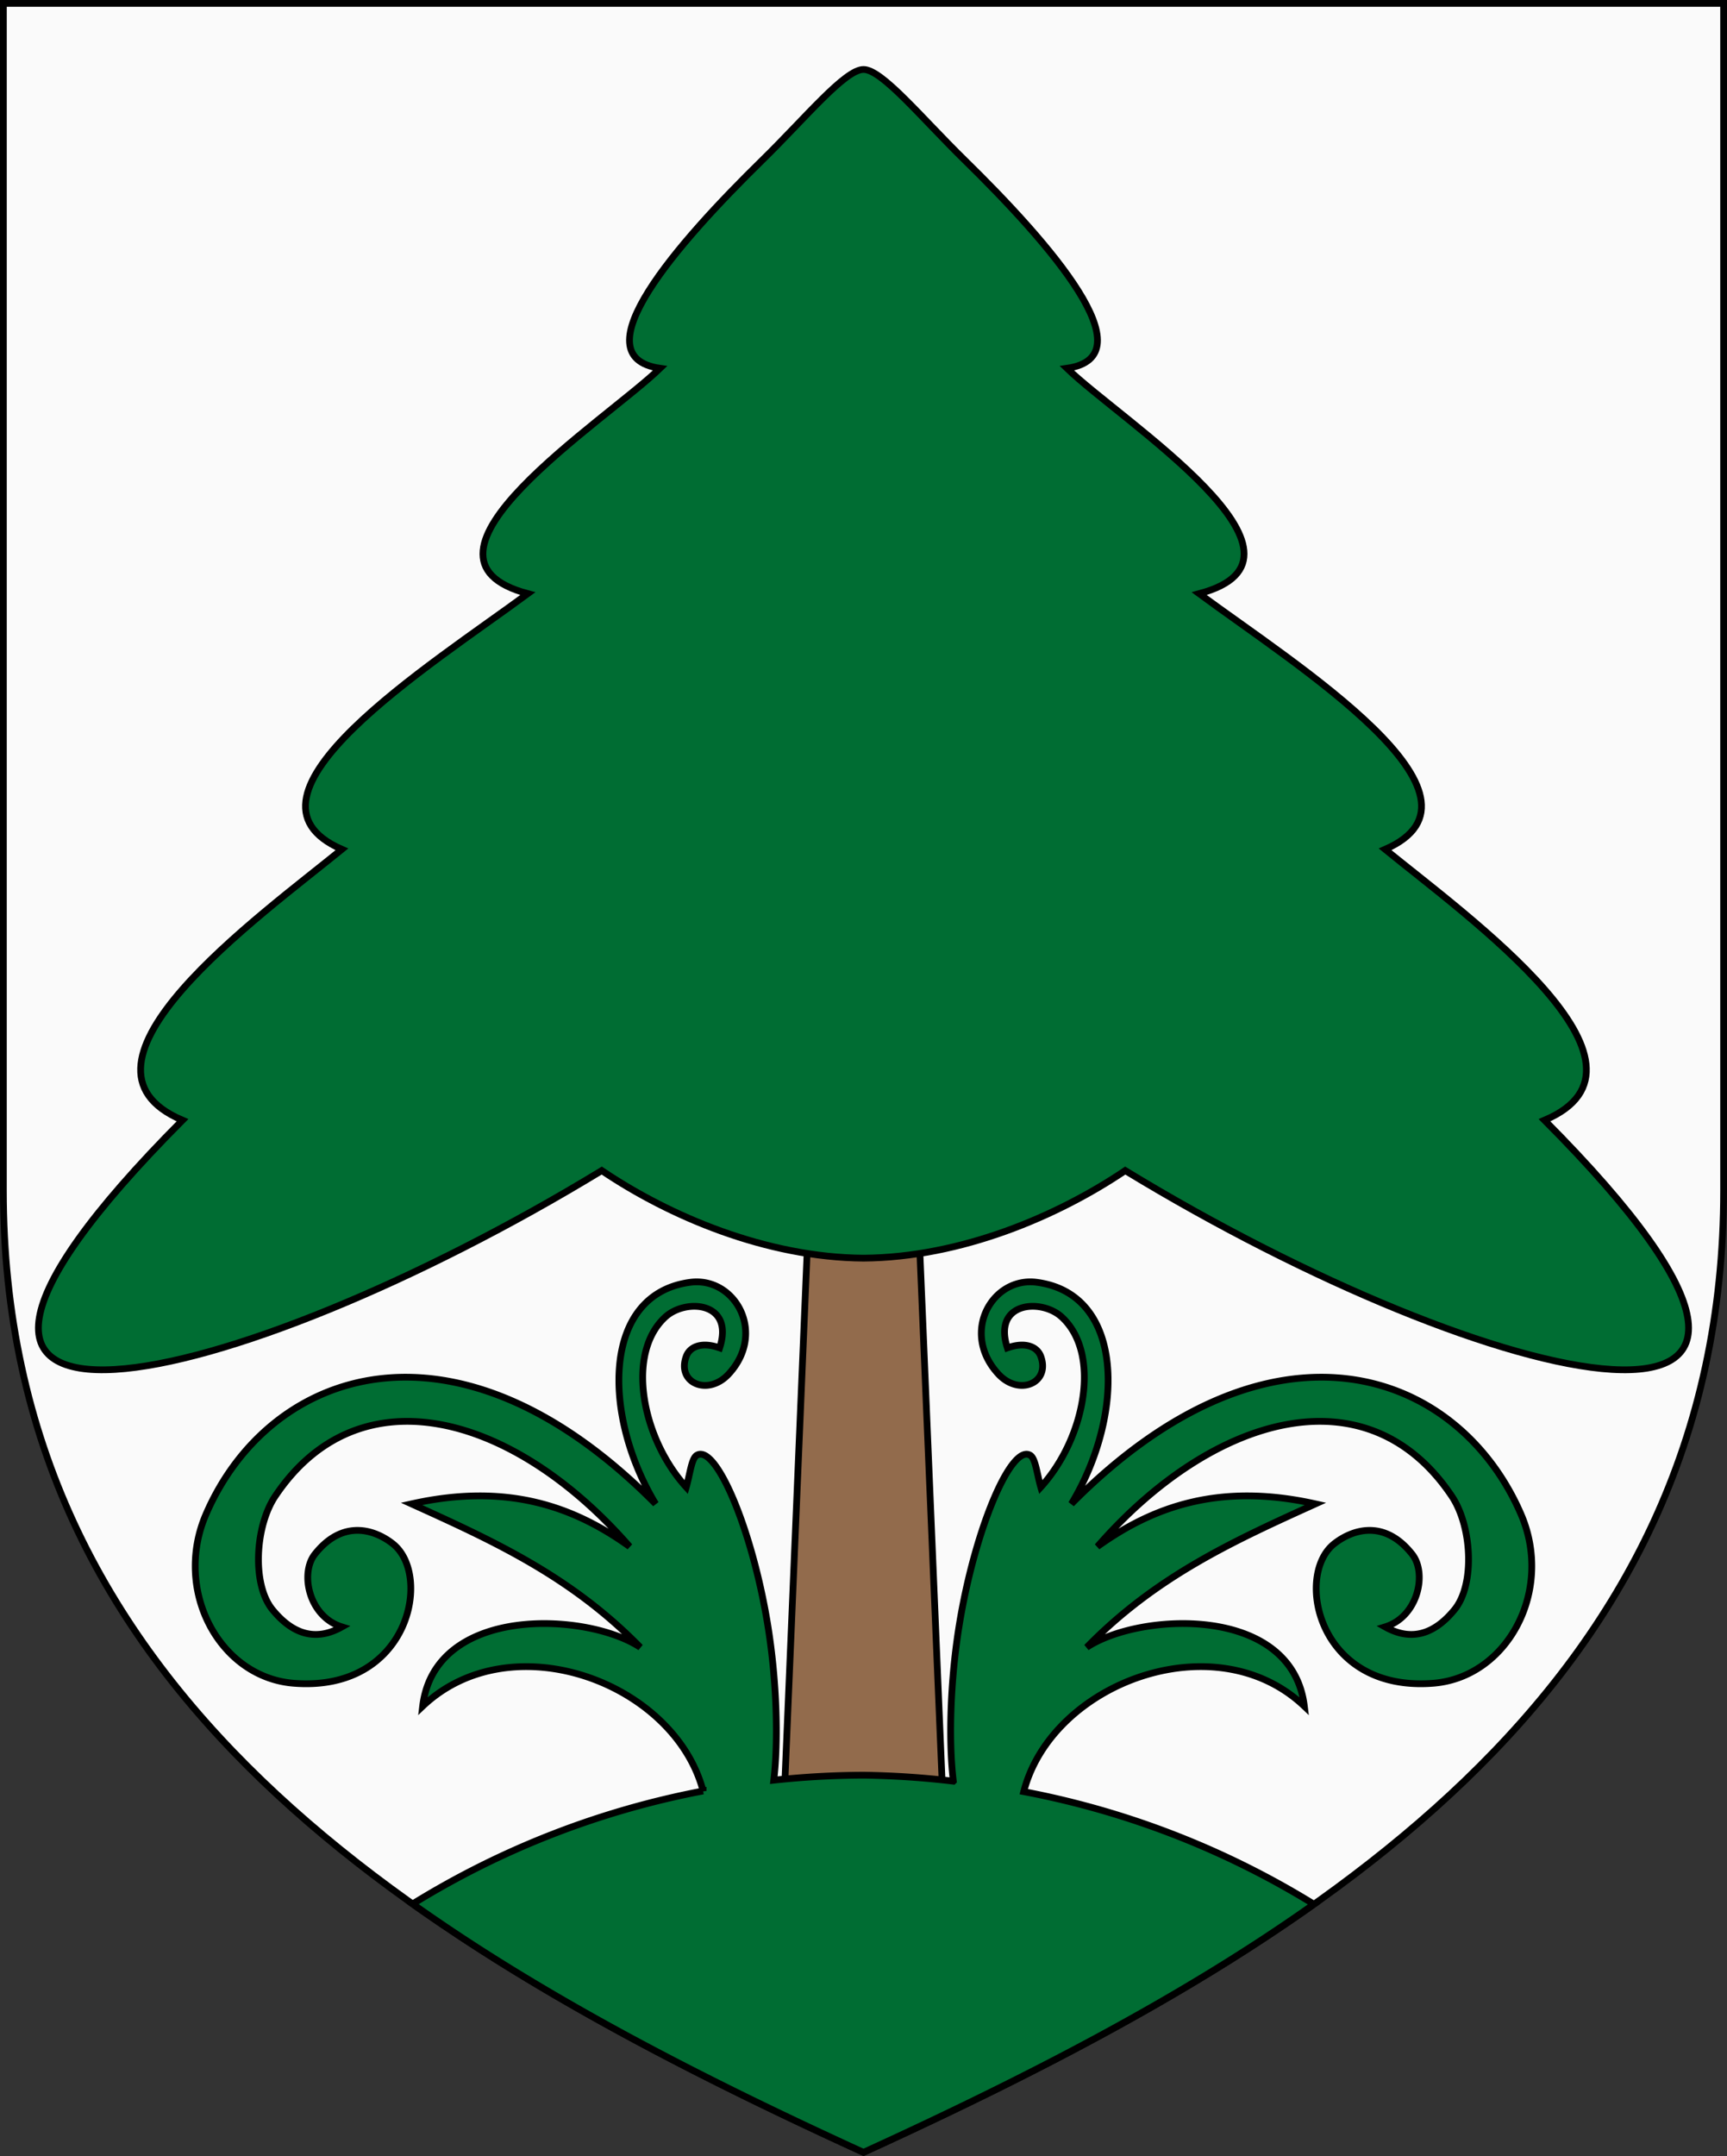<?xml version="1.0" encoding="UTF-8" standalone="no"?>
<!-- Created with Inkscape (http://www.inkscape.org/) -->

<svg
   xmlns:dc="http://purl.org/dc/elements/1.1/"
   xmlns:cc="http://creativecommons.org/ns#"
   xmlns:rdf="http://www.w3.org/1999/02/22-rdf-syntax-ns#"
   xmlns:svg="http://www.w3.org/2000/svg"
   xmlns="http://www.w3.org/2000/svg"
   xmlns:sodipodi="http://sodipodi.sourceforge.net/DTD/sodipodi-0.dtd"
   xmlns:inkscape="http://www.inkscape.org/namespaces/inkscape"
   version="1.1"
   id="svg4485"
   width="639.355"
   height="797.946"
   viewBox="0 0 639.355 797.946"
   sodipodi:docname="HUN_Fenyőfő_Címer.svg"
   inkscape:version="0.92.1 r15371">
  <rect x="0" y="0" width="639.355" height="797.946" fill="#333333" stroke="none"/>
  <sodipodi:namedview
     pagecolor="#ffffff"
     bordercolor="#666666"
     borderopacity="1"
     objecttolerance="10"
     gridtolerance="10"
     guidetolerance="10"
     inkscape:pageopacity="0"
     inkscape:pageshadow="2"
     inkscape:window-width="1920"
     inkscape:window-height="1018"
     id="namedview4487"
     showgrid="false"
     showborder="true"
     showguides="true"
     inkscape:guide-bbox="true"
     inkscape:zoom="0.72759519"
     inkscape:cx="661.29113"
     inkscape:cy="416.8462"
     inkscape:window-x="-8"
     inkscape:window-y="-8"
     inkscape:window-maximized="1"
     inkscape:current-layer="layer1"
     inkscape:snap-global="true"
     inkscape:snap-to-guides="true"
     inkscape:snap-center="true"
     inkscape:snap-object-midpoints="true"
     inkscape:lockguides="false"
     inkscape:object-paths="true"
     fit-margin-top="0"
     fit-margin-left="0"
     fit-margin-right="0"
     fit-margin-bottom="0"
     inkscape:object-nodes="true"
     inkscape:snap-others="true"
     inkscape:snap-bbox="true"
     inkscape:bbox-paths="true"
     inkscape:bbox-nodes="true"
     inkscape:snap-bbox-edge-midpoints="true"
     inkscape:snap-bbox-midpoints="true"
     inkscape:snap-smooth-nodes="true" />
  <defs
     id="defs4489">
    <clipPath
       clipPathUnits="userSpaceOnUse"
       id="clipPath7992">
      <path
         sodipodi:nodetypes="ssccss"
         inkscape:connector-curvature="0"
         id="path7994"
         d="m -1711.592,738.979 c -161.518,0 -291.552,-130.026 -291.552,-291.542 v -598.613 h 583.092 v 598.613 c 0,161.516 -130.027,291.542 -291.541,291.542 z"
         style="opacity:1;vector-effect:none;fill:none;fill-opacity:1;fill-rule:evenodd;stroke:#000000;stroke-width:2;stroke-linecap:round;stroke-linejoin:miter;stroke-miterlimit:4;stroke-dasharray:none;stroke-dashoffset:0;stroke-opacity:1" />
    </clipPath>
  </defs>
  <g
     inkscape:groupmode="layer"
     id="layer1"
     inkscape:label="RASZTER"
     transform="translate(3345.381,-75.189)" />
  <g
     inkscape:groupmode="layer"
     id="layer2"
     inkscape:label="1"
     transform="translate(3345.381,-75.189)">
    <g
       inkscape:transform-center-y="-481.20503"
       inkscape:transform-center-x="-200.04312"
       transform="matrix(-1,0,0,1,-100,0)"
       id="g6471"
       style="fill:#da251c;fill-opacity:1" />
    <g
       id="g4820">
      <path
         inkscape:transform-center-y="-439.27358"
         inkscape:transform-center-x="159.2137"
         sodipodi:nodetypes="cscscc"
         inkscape:connector-curvature="0"
         id="path4794"
         d="M -3344.131,76.439 V 515.711 c 0,184.964 149.204,278.763 318.427,356.049 169.223,-77.286 318.427,-171.085 318.427,-356.049 V 76.439 Z"
         style="opacity:1;vector-effect:none;fill:#fafafa;fill-opacity:1;stroke:#000000;stroke-width:2.5;stroke-linecap:round;stroke-linejoin:miter;stroke-miterlimit:4;stroke-dasharray:none;stroke-dashoffset:0;stroke-opacity:1" />
      <path
         style="opacity:1;vector-effect:none;fill:#926b4c;fill-opacity:1;stroke:#000000;stroke-width:2.5;stroke-linecap:round;stroke-linejoin:miter;stroke-miterlimit:4;stroke-dasharray:none;stroke-dashoffset:0;stroke-opacity:1"
         d="m -3025.704,522.514 20.072,-2.916 9.718,231.298 -29.791,23.324 -29.791,-23.324 9.718,-231.298 20.072,2.916"
         id="path4809"
         inkscape:connector-curvature="0"
         sodipodi:nodetypes="ccccccc"
         inkscape:transform-center-x="-14.895341"
         inkscape:transform-center-y="620.46612" />
      <path
         id="path4796"
         transform="translate(-2679.681,51.754)"
         d="m -407.096,497.855 c -0.987,-0.038 -1.997,0.006 -3.025,0.141 -32.827,4.288 -32.678,49.149 -12.867,82.008 -73.937,-74.603 -143.066,-50.146 -166.426,3.791 -12.277,28.346 5.034,60.431 32.463,62.598 42.776,3.38 51.375,-39.979 36.703,-51.605 -6.477,-5.133 -18.419,-9.419 -28.898,3.848 -5.604,7.095 -2.191,23.148 10.021,26.896 -10.191,5.725 -18.66,2.23 -25.707,-6.395 -7.656,-9.368 -6.419,-30.866 1.002,-41.953 31.42,-46.944 88.896,-29.918 131.221,18.627 -20.758,-14.889 -45.403,-23.706 -80.746,-15.807 30.181,13.67 59.029,26.78 84.697,53.086 -19.759,-13.058 -76.066,-15.791 -80.574,21.818 32.841,-31.176 93.214,-8.867 103.824,31.352 a 317.581,317.581 0 0 0 -107.529,41.812 c 49.26,34.954 106.82,64.488 166.914,91.934 60.032,-27.418 117.536,-56.92 166.762,-91.826 a 317.581,317.581 0 0 0 -107.443,-41.674 c 10.427,-40.374 70.982,-62.837 103.891,-31.598 -4.508,-37.609 -60.815,-34.876 -80.574,-21.818 25.668,-26.306 54.516,-39.416 84.697,-53.086 -35.343,-7.9 -59.986,0.918 -80.744,15.807 42.325,-48.545 99.801,-65.571 131.221,-18.627 7.421,11.087 8.656,32.585 1,41.953 -7.047,8.624 -15.516,12.119 -25.707,6.395 12.213,-3.748 15.628,-19.801 10.023,-26.896 -10.479,-13.267 -22.421,-8.981 -28.898,-3.848 -14.671,11.627 -6.075,54.985 36.701,51.605 27.429,-2.167 44.74,-34.251 32.463,-62.598 -23.36,-53.937 -92.487,-78.394 -166.424,-3.791 19.811,-32.859 19.96,-77.72 -12.867,-82.008 -16.45,-2.149 -28.344,18.632 -14.174,33.973 7.65,8.283 19.329,3.357 15.707,-6.547 -1.349,-3.688 -5.871,-5.474 -12.375,-3.141 -5.548,-17.067 12.459,-18.375 20.047,-11.496 14.774,13.393 8.86,44.856 -7.678,63.035 -1.351,-4.628 -1.92,-10.547 -3.865,-11.773 -7.03,-4.431 -20.414,26.979 -26.232,62.305 -3.552,21.567 -4.023,43.916 -2.275,58.279 a 317.581,317.581 0 0 0 -33.254,-2.223 317.581,317.581 0 0 0 -33.213,1.859 c 1.698,-14.375 1.207,-36.524 -2.316,-57.916 -5.819,-35.326 -19.202,-66.736 -26.232,-62.305 -1.946,1.226 -2.514,7.146 -3.865,11.773 -16.538,-18.179 -22.449,-49.642 -7.676,-63.035 7.588,-6.879 25.593,-5.57 20.045,11.496 -6.504,-2.334 -11.026,-0.548 -12.375,3.141 -3.622,9.904 8.057,14.83 15.707,6.547 13.284,-14.382 3.663,-33.545 -11.146,-34.113 z"
         style="opacity:1;vector-effect:none;fill:#006d33;fill-opacity:1;fill-rule:evenodd;stroke:#000000;stroke-width:2.5;stroke-linecap:round;stroke-linejoin:miter;stroke-miterlimit:4;stroke-dasharray:none;stroke-dashoffset:0;stroke-opacity:1"
         inkscape:connector-curvature="0" />
      <path
         style="opacity:1;vector-effect:none;fill:#006d33;fill-opacity:1;stroke:#000000;stroke-width:2.5;stroke-linecap:round;stroke-linejoin:miter;stroke-miterlimit:4;stroke-dasharray:none;stroke-dashoffset:0;stroke-opacity:1"
         d="m -3025.704,540.824 c 36.123,-0.27 71.937,-15.567 96.894,-32.416 135.683,82.601 293.084,119.869 155.223,-18.638 48.211,-20.415 -28.671,-75.523 -59.015,-100.247 44.747,-19.546 -33.249,-68.375 -68.838,-94.632 50.635,-13.453 -28.62,-63.729 -48.958,-83.401 30.356,-4.319 -6.539,-46.388 -37.871,-77.064 -15.994,-15.659 -30.579,-33.526 -37.436,-33.526 -6.857,0 -21.442,17.867 -37.436,33.526 -31.332,30.675 -68.227,72.744 -37.871,77.064 -20.337,19.672 -99.592,69.948 -48.958,83.401 -35.589,26.257 -113.584,75.086 -68.838,94.632 -30.344,24.724 -107.226,79.832 -59.015,100.247 -137.862,138.507 19.54,101.238 155.223,18.638 24.957,16.849 60.771,32.146 96.894,32.416"
         id="path4811"
         inkscape:connector-curvature="0"
         sodipodi:nodetypes="ccccccscscccccc"
         inkscape:transform-center-x="-152.72928"
         inkscape:transform-center-y="315.08167" />
    </g>
  </g>
</svg>
